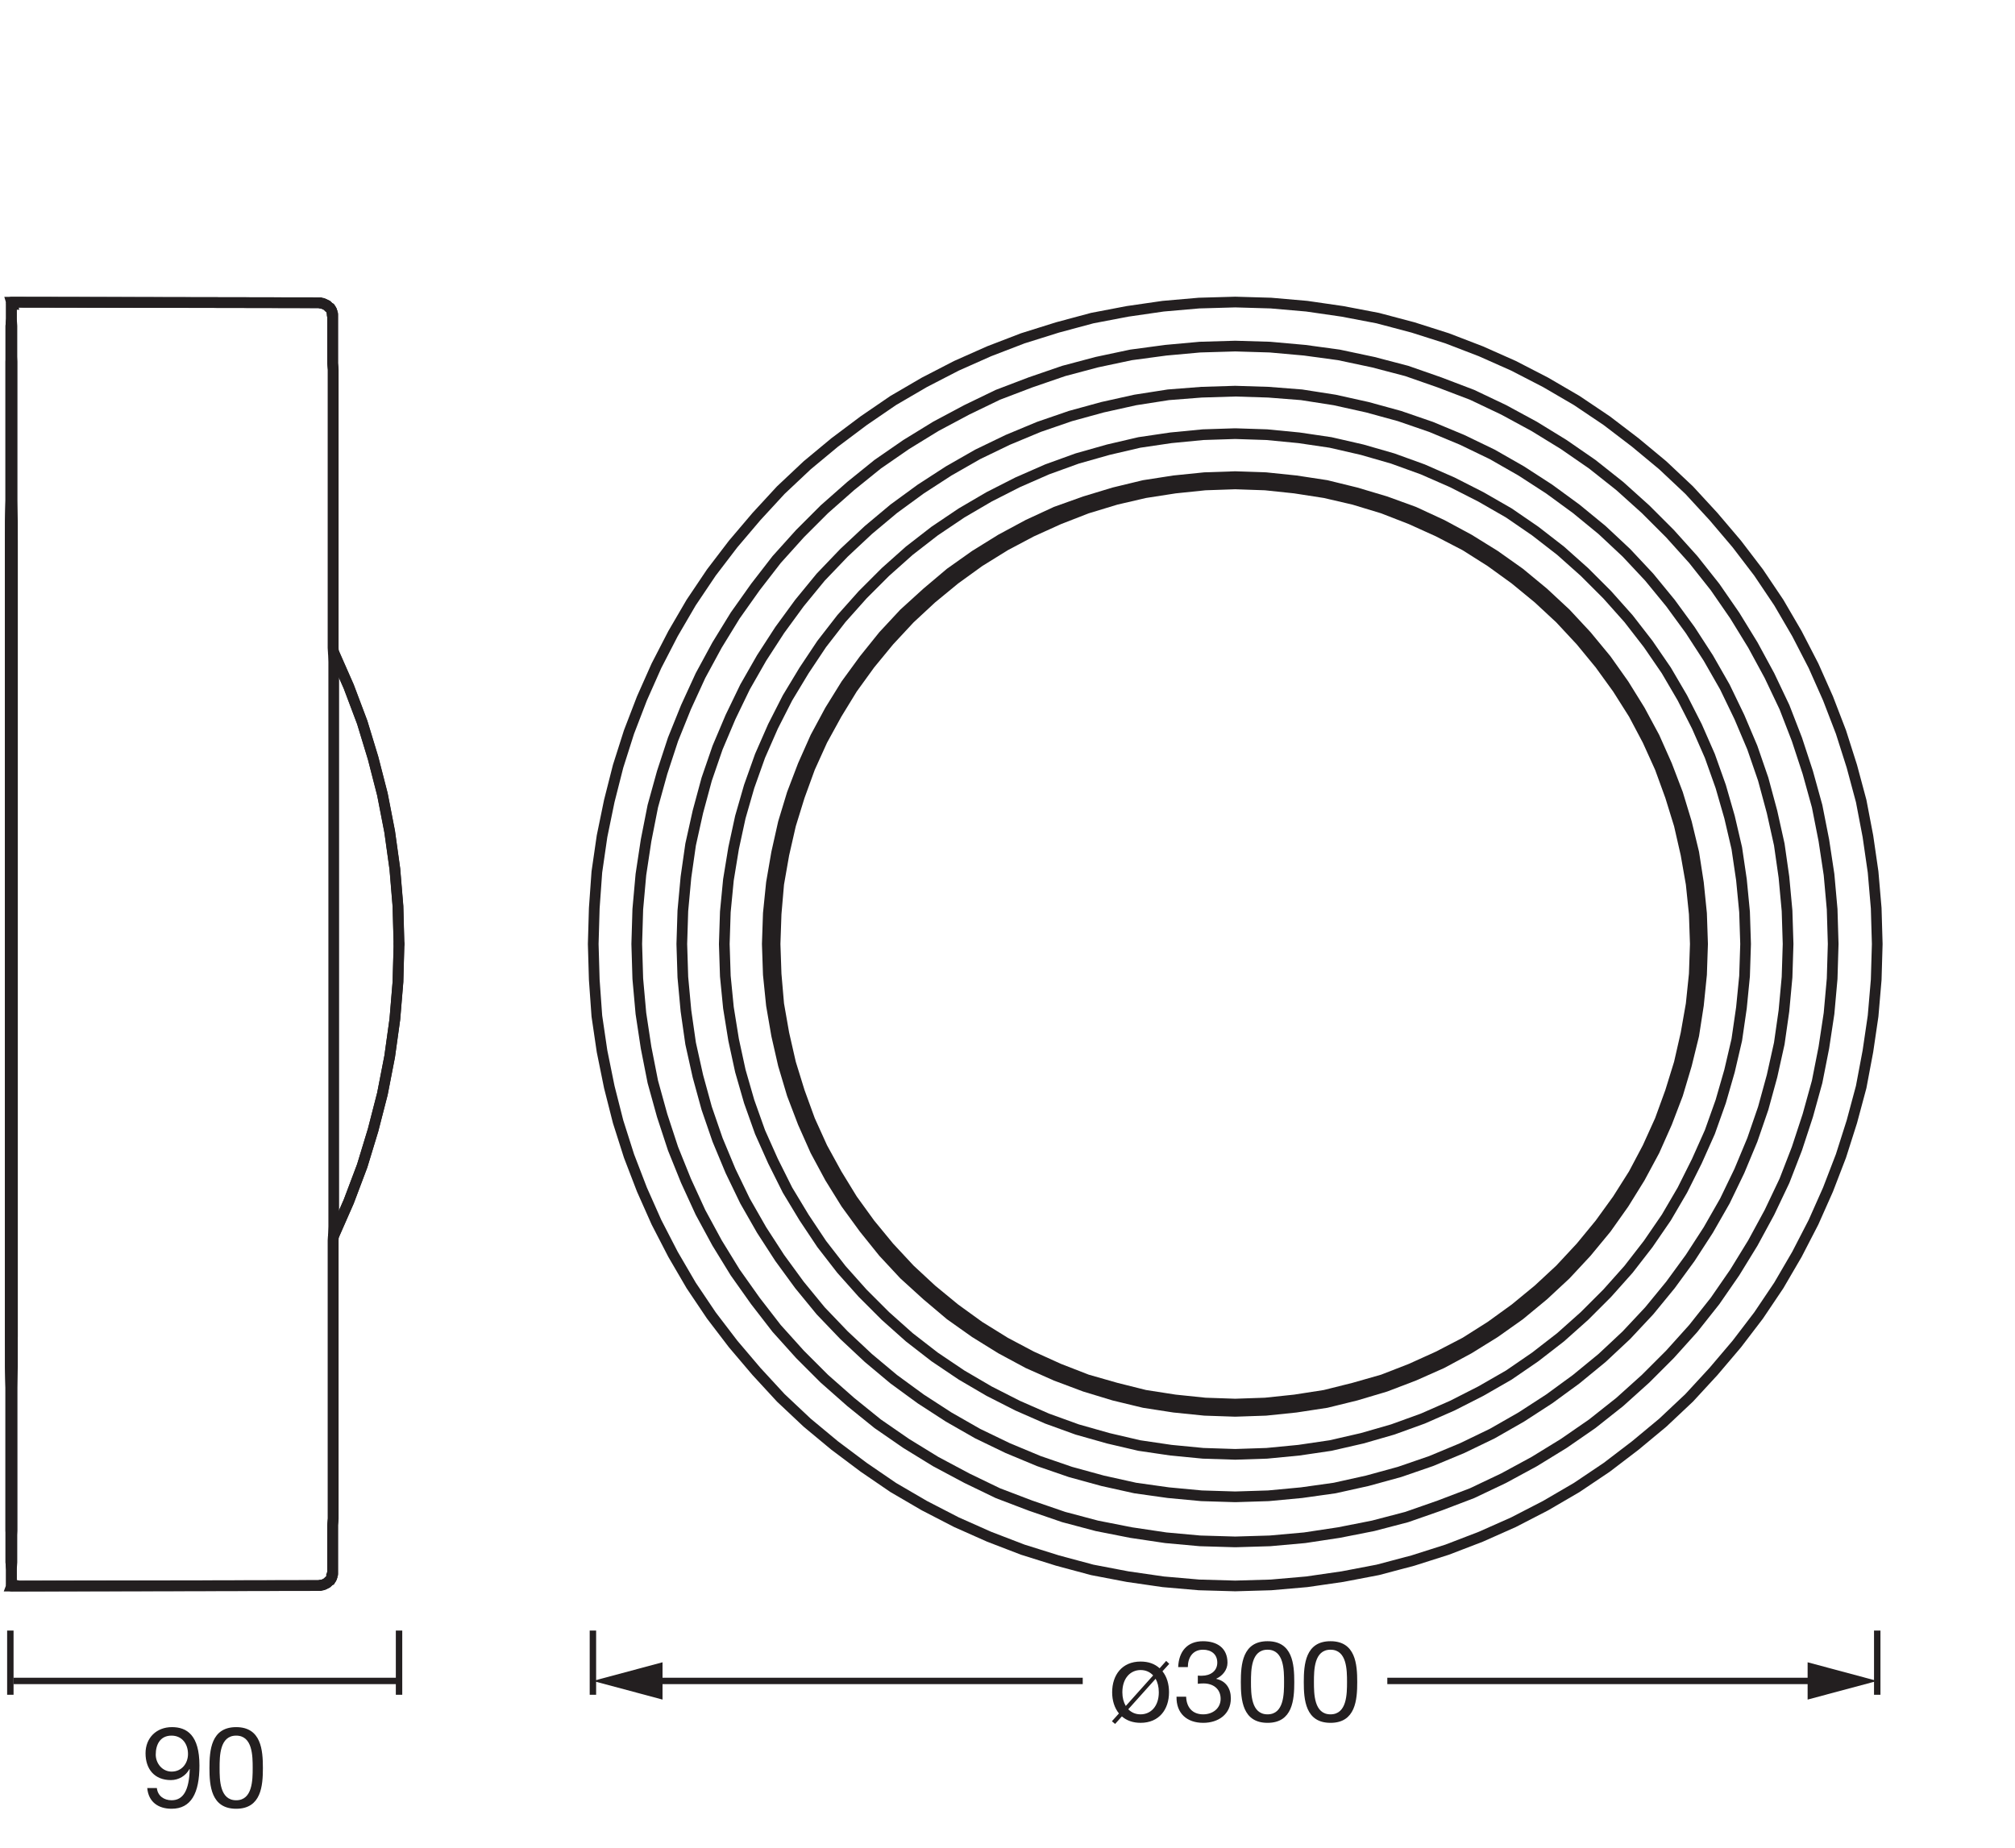 <?xml version="1.0" encoding="UTF-8" standalone="no"?>
<!-- Created with Inkscape (http://www.inkscape.org/) -->

<svg
   version="1.1"
   id="svg1"
   width="533.679"
   height="489.395"
   viewBox="0 0 533.679 489.395"
   xmlns="http://www.w3.org/2000/svg"
   xmlns:svg="http://www.w3.org/2000/svg">
  <defs
     id="defs1">
    <clipPath
       clipPathUnits="userSpaceOnUse"
       id="clipPath11">
      <path
         d="M 0,367.046 H 400.259 V 0 H 0 Z"
         transform="translate(-2.055,-43.12)"
         id="path11" />
    </clipPath>
    <clipPath
       clipPathUnits="userSpaceOnUse"
       id="clipPath14">
      <path
         d="M 0,367.046 H 400.259 V 0 H 0 Z"
         transform="translate(-2.401,-52.289)"
         id="path14" />
    </clipPath>
    <clipPath
       clipPathUnits="userSpaceOnUse"
       id="clipPath16">
      <path
         d="M 0,367.046 H 400.259 V 0 H 0 Z"
         transform="translate(-2.262,-52.075)"
         id="path16" />
    </clipPath>
    <clipPath
       clipPathUnits="userSpaceOnUse"
       id="clipPath18">
      <path
         d="M 0,367.046 H 400.259 V 0 H 0 Z"
         transform="translate(-2.262,-58.458)"
         id="path18" />
    </clipPath>
    <clipPath
       clipPathUnits="userSpaceOnUse"
       id="clipPath21">
      <path
         d="M 0,367.046 H 400.259 V 0 H 0 Z"
         transform="translate(-63.515,-52.075)"
         id="path21" />
    </clipPath>
  </defs>
  <g
     id="layer-MC0">
    <path
       id="path1"
       d="m 12.151,-11.45 -0.609,-0.586 -1.301,1.465 c -0.973,-0.879 -2.191,-1.336 -3.785,-1.336 -3.691,0 -5.648,2.684 -5.648,6.105 0,1.641 0.457,3.105 1.348,4.207 L 0.76,-0.048 1.393,0.491 2.741,-1.009 c 0.926,0.809 2.168,1.277 3.715,1.277 3.691,0 5.648,-2.672 5.648,-6.07 0,-1.652 -0.434,-3.105 -1.301,-4.172 z m -2.707,2.965 c 0.387,0.703 0.633,1.582 0.633,2.684 0,2.812 -1.617,4.383 -3.621,4.383 -0.973,0 -1.781,-0.34 -2.449,-1.008 z m -5.93,5.402 c -0.434,-0.738 -0.68,-1.641 -0.68,-2.719 0,-2.812 1.617,-4.418 3.621,-4.418 1.008,0 1.84,0.363 2.496,1.066 z M 17.826,-7.489 c 0.352,-0.047 0.738,-0.07 1.137,-0.07 1.898,0 3.398,1.055 3.398,3.059 0,1.91 -1.594,3.082 -3.457,3.082 -2.191,0 -3.328,-1.441 -3.398,-3.504 h -1.91 c -0.07,3.305 2.062,5.191 5.309,5.191 2.988,0 5.484,-1.688 5.484,-4.863 0,-1.91 -0.926,-3.434 -2.883,-3.867 v -0.047 c 1.242,-0.562 2.215,-1.758 2.215,-3.164 0,-2.953 -2.098,-4.277 -4.863,-4.277 -3.199,0 -4.816,2.109 -4.934,5.145 h 1.922 c 0,-1.863 0.938,-3.457 3.012,-3.457 1.617,0 2.836,0.879 2.836,2.566 0,1.711 -1.418,2.602 -3.035,2.602 h -0.41 c -0.129,0 -0.27,0 -0.422,-0.023 z m 10.564,-0.363 c 0,-2.367 0.023,-6.41 3.293,-6.41 3.258,0 3.281,4.043 3.281,6.41 0,2.379 -0.023,6.434 -3.281,6.434 -3.27,0 -3.293,-4.055 -3.293,-6.434 z m -2.016,0.023 c 0,3.504 0.316,8.098 5.309,8.098 4.992,0 5.309,-4.594 5.309,-8.098 0,-3.516 -0.316,-8.121 -5.309,-8.121 -4.992,0 -5.309,4.605 -5.309,8.121 z m 14.525,-0.023 c 0,-2.367 0.023,-6.41 3.293,-6.41 3.258,0 3.281,4.043 3.281,6.41 0,2.379 -0.023,6.434 -3.281,6.434 -3.27,0 -3.293,-4.055 -3.293,-6.434 z m -2.016,0.023 c 0,3.504 0.316,8.098 5.309,8.098 4.992,0 5.309,-4.594 5.309,-8.098 0,-3.516 -0.316,-8.121 -5.309,-8.121 -4.992,0 -5.309,4.605 -5.309,8.121 z m 0,0"
       style="fill:#231f20;fill-opacity:1;fill-rule:nonzero;stroke:none"
       aria-label="ø300"
       transform="matrix(1.333,0,0,1.333,293.482,455.978)" />
    <path
       id="path2"
       d="M 0,0 V -12.756"
       style="fill:none;stroke:#231f20;stroke-width:1.276;stroke-linecap:butt;stroke-linejoin:round;stroke-miterlimit:3.864;stroke-dasharray:none;stroke-opacity:1"
       transform="matrix(1.333,0,0,-1.333,497.192,431.901)" />
    <path
       id="path3"
       d="M 0,0 V -12.756"
       style="fill:none;stroke:#231f20;stroke-width:1.276;stroke-linecap:butt;stroke-linejoin:round;stroke-miterlimit:3.864;stroke-dasharray:none;stroke-opacity:1"
       transform="matrix(1.333,0,0,-1.333,157.035,431.901)" />
    <path
       id="path4"
       d="M 0,0 H 86.017"
       style="fill:none;stroke:#231f20;stroke-width:1.276;stroke-linecap:butt;stroke-linejoin:round;stroke-miterlimit:4;stroke-dasharray:none;stroke-opacity:1"
       transform="matrix(1.333,0,0,-1.333,367.434,445.235)" />
    <path
       id="path5"
       d="M 0,0 13.829,3.704 0,7.412 Z"
       style="fill:#231f20;fill-opacity:1;fill-rule:nonzero;stroke:none"
       transform="matrix(1.333,0,0,-1.333,478.754,450.177)" />
    <path
       id="path6"
       d="M 0,0 H 86.017"
       style="fill:none;stroke:#231f20;stroke-width:1.276;stroke-linecap:butt;stroke-linejoin:round;stroke-miterlimit:4;stroke-dasharray:none;stroke-opacity:1"
       transform="matrix(1.333,0,0,-1.333,172.103,445.235)" />
    <path
       id="path7"
       d="M 0,0 -13.829,3.704 0,7.412 Z"
       style="fill:#231f20;fill-opacity:1;fill-rule:nonzero;stroke:none"
       transform="matrix(1.333,0,0,-1.333,175.473,450.177)" />
    <path
       id="path8"
       d="m 1.1,-3.845 c 0.246,2.742 2.156,4.113 4.84,4.113 3.867,0 5.531,-3.082 5.531,-8.59 0,-6.035 -2.496,-7.629 -5.461,-7.629 -3.082,0 -5.25,2.133 -5.25,5.191 0,3.152 1.781,5.332 5.039,5.332 1.559,0 2.977,-0.855 3.691,-2.203 L 9.538,-7.583 c -0.117,4.137 -1.254,6.164 -3.598,6.164 -1.535,0 -2.766,-0.879 -2.93,-2.426 z m 8.098,-6.773 c 0,1.887 -1.254,3.504 -3.258,3.504 -1.852,0 -3.152,-1.641 -3.152,-3.375 0,-1.957 0.855,-3.773 3.129,-3.773 2.133,0 3.281,1.688 3.281,3.645 z m 6.278,2.766 c 0,-2.367 0.023,-6.41 3.293,-6.41 3.258,0 3.281,4.043 3.281,6.41 0,2.379 -0.023,6.434 -3.281,6.434 -3.27,0 -3.293,-4.055 -3.293,-6.434 z m -2.016,0.023 c 0,3.504 0.316,8.098 5.309,8.098 4.992,0 5.309,-4.594 5.309,-8.098 0,-3.516 -0.316,-8.121 -5.309,-8.121 -4.992,0 -5.309,4.605 -5.309,8.121 z m 0,0"
       style="fill:#231f20;fill-opacity:1;fill-rule:nonzero;stroke:none"
       aria-label="90"
       transform="matrix(1.333,0,0,1.333,37.533,478.736)" />
    <path
       id="path9"
       d="M 0,0 V -12.756"
       style="fill:none;stroke:#231f20;stroke-width:1.276;stroke-linecap:butt;stroke-linejoin:round;stroke-miterlimit:3.864;stroke-dasharray:none;stroke-opacity:1"
       transform="matrix(1.333,0,0,-1.333,105.688,431.901)" />
    <path
       id="path10"
       d="M 0,0 V -12.756"
       style="fill:none;stroke:#231f20;stroke-width:1.276;stroke-linecap:butt;stroke-linejoin:round;stroke-miterlimit:3.864;stroke-dasharray:none;stroke-opacity:1"
       transform="matrix(1.333,0,0,-1.333,2.74,431.901)"
       clip-path="url(#clipPath11)" />
    <path
       id="path12"
       d="M 0,0 H 76.569"
       style="fill:none;stroke:#231f20;stroke-width:1.276;stroke-linecap:butt;stroke-linejoin:round;stroke-miterlimit:4;stroke-dasharray:none;stroke-opacity:1"
       transform="matrix(1.333,0,0,-1.333,3.592,445.235)" />
    <path
       id="path13"
       d="m 0,0 -0.14,0.031 v 2.931 l -0.102,1.443 v 34.692 l -0.104,4.22 v 167.804 l 0.104,4.221 v 34.693 l 0.102,1.441 v 2.871 h 0.152 l -0.131,0.439 61.233,-0.118 0.258,-0.087 0.257,-0.017 0.939,-0.417 0.362,-0.369 0.242,-0.14 0.165,-0.256 0.145,-0.259 0.012,-0.112 0.09,-0.196 0.014,-0.425 0.09,-0.09 v -9.677 l 0.103,-1.236 v -55.282 l 0.032,-0.861 0.057,-0.078 2.999,-6.782 2.677,-7.103 2.162,-7.104 1.852,-7.206 1.442,-7.412 1.03,-7.413 0.617,-7.411 0.203,-7.62 -0.203,-7.411 -0.617,-7.412 -1.03,-7.412 L 73.57,97.468 71.717,90.261 69.556,83.158 66.879,76.055 63.894,69.26 63.835,69.181 63.819,69.086 63.791,68.334 V 13.052 L 63.688,11.816 V 2.14 L 63.601,2.047 63.585,1.903 V 1.728 L 63.482,1.632 V 1.316 L 63.379,1.109 63.34,1.071 63.252,0.96 63.173,0.8 63.014,0.721 62.555,0.286 l -0.617,-0.31 -0.312,-0.103 -0.151,0.001 -0.36,-0.101 -61.24,-0.105 z"
       style="fill:none;stroke:#231f20;stroke-width:2.126;stroke-linecap:butt;stroke-linejoin:miter;stroke-miterlimit:10;stroke-dasharray:none;stroke-opacity:1"
       transform="matrix(1.333,0,0,-1.333,3.201,419.676)"
       clip-path="url(#clipPath14)" />
    <path
       id="path15"
       d="m 0,0 v 0.103 0.412 0.617 0.927 1.132 l 0.103,1.442 v 1.647 1.853 2.162 2.367 2.574 2.78 3.088 3.191 3.501 3.706 3.809 4.015 l 0.103,4.221 v 4.426 4.53 4.735 4.839 4.941 5.148 5.147 5.353 5.354 5.559 5.559 5.559 5.662 5.662 5.662 5.765 5.765 5.662 5.662 5.663 5.559 5.559 5.559 5.353 5.353 5.148 5.147 4.942 4.838 4.736 4.529 4.427 l -0.103,4.221 v 4.015 3.809 3.706 3.5 3.191 3.089 2.779 2.574 2.368 2.162 1.853 1.647 L 0,251.705 v 1.133 0.926 0.618 0.412 0.103 -0.103 -0.412 -0.618 -0.926 -1.133 l -0.103,-1.441 v -1.647 -1.853 -2.162 -2.368 -2.574 -2.779 -3.089 -3.191 -3.5 -3.706 -3.809 -4.015 l -0.103,-4.221 v -4.427 -4.529 -4.736 -4.838 -4.942 -5.147 -5.148 -5.353 -5.353 -5.559 -5.559 -5.559 -5.663 -5.662 -5.662 -5.765 -5.765 -5.662 -5.662 -5.662 -5.559 -5.559 -5.559 -5.354 -5.353 -5.147 -5.148 -4.941 -4.839 -4.735 -4.53 -4.426 l 0.103,-4.221 V 35.311 31.502 27.796 24.295 21.104 18.016 15.236 12.662 10.295 8.133 6.28 4.633 L 0,3.191 V 2.059 1.132 0.515 0.103 Z"
       style="fill:none;stroke:#231f20;stroke-width:2.126;stroke-linecap:round;stroke-linejoin:bevel;stroke-miterlimit:10;stroke-dasharray:none;stroke-opacity:1"
       transform="matrix(1.333,0,0,-1.333,3.016,419.961)"
       clip-path="url(#clipPath16)" />
    <path
       id="path17"
       d="M 0,0 V 0.103 0.515 1.132 2.059 3.191 L 0.103,4.53 v 1.647 1.853 2.162 2.368 2.573 2.78 2.985 3.192 3.397 3.706 3.809 3.912 l 0.103,4.221 v 4.324 4.529 4.633 4.735 4.839 5.044 5.148 5.147 5.353 5.353 5.354 5.456 5.559 5.559 5.559 5.456 5.56 5.559 5.456 5.456 5.456 5.251 5.25 5.147 5.148 4.941 4.839 4.632 4.53 4.427 4.323 l -0.103,4.015 v 3.912 3.706 3.5 3.398 3.088 2.883 2.676 2.471 2.265 1.956 1.75 L 0,238.322 v 1.235 1.03 0.721 0.514 0.309 -0.309 -0.514 -0.721 -1.03 -1.235 l -0.103,-1.544 v -1.75 -1.956 -2.265 -2.471 -2.676 -2.883 -3.088 -3.398 -3.5 -3.706 -3.912 l -0.103,-4.015 v -4.323 -4.427 -4.53 -4.632 -4.839 -4.941 -5.148 -5.147 -5.25 -5.251 -5.456 -5.456 -5.456 -5.559 -5.56 -5.456 -5.559 -5.559 -5.559 -5.456 -5.354 -5.353 -5.353 -5.147 -5.148 -5.044 -4.839 -4.735 -4.633 -4.529 -4.324 l 0.103,-4.221 V 35.002 31.193 27.487 24.09 20.898 17.913 15.133 12.56 10.192 8.03 6.177 4.53 L 0,3.191 V 2.059 1.132 0.515 0.103 Z"
       style="fill:none;stroke:#231f20;stroke-width:2.126;stroke-linecap:round;stroke-linejoin:bevel;stroke-miterlimit:10;stroke-dasharray:none;stroke-opacity:1"
       transform="matrix(1.333,0,0,-1.333,3.016,411.451)"
       clip-path="url(#clipPath18)" />
    <path
       id="path19"
       d="M 0,0 0.309,0.103 H 0.515 L 0.824,0.206 1.029,0.309 1.235,0.412 1.441,0.515 1.647,0.721 1.853,0.927 2.059,1.029 2.162,1.235 2.265,1.338 2.368,1.544 V 1.75 1.853 L 2.471,1.956 V 2.059 2.162 2.265 L 2.574,2.368 V 2.471 2.677 2.883 3.191 3.5 3.912 4.427 4.941 5.559 6.28 v 0.823 0.824 0.926 1.03 1.029 1.133 l 0.103,1.235 v 1.338 1.339 1.338 1.544 1.544 1.545 1.75 1.647 1.853 1.853 1.853 2.059 1.956 2.162 2.059 2.265 2.162 2.367 2.368 2.368 2.368 2.573 2.471 2.574 2.573 2.677 2.677 l 0.103,2.779 v 2.677 2.779 2.883 2.779 2.883 5.868 5.868 5.971 6.074 6.074 12.25 12.251 6.074 6.074 5.971 5.868 5.868 2.779 2.883 2.779 2.883 2.676 l -0.103,2.78 v 2.677 2.676 2.574 2.574 2.47 2.471 2.471 2.367 2.368 2.368 2.162 2.265 2.059 2.162 1.956 2.059 1.853 1.853 1.853 1.647 1.75 1.544 1.544 1.545 1.338 1.338 1.338 l -0.103,1.236 v 1.132 1.03 1.029 0.927 0.823 0.824 0.72 0.618 0.515 0.515 0.411 0.309 0.309 0.206 0.206 0.103 l -0.103,0.103 v 0.103 0.103 0.103 0.103 l -0.103,0.102 v 0.206 l -0.103,0.206 -0.103,0.103 -0.103,0.206 -0.206,0.103 -0.206,0.206 -0.206,0.206 -0.206,0.103 -0.206,0.103 -0.205,0.103 -0.309,0.103 H 0.309 L 0,254.897"
       style="fill:none;stroke:#231f20;stroke-width:2.126;stroke-linecap:round;stroke-linejoin:round;stroke-miterlimit:10;stroke-dasharray:none;stroke-opacity:1"
       transform="matrix(1.333,0,0,-1.333,84.687,419.961)" />
    <path
       id="path20"
       d="M 0,0 -61.253,-0.103 M 0,254.897 -61.253,255"
       style="fill:none;stroke:#231f20;stroke-width:2.126;stroke-linecap:round;stroke-linejoin:round;stroke-miterlimit:10;stroke-dasharray:none;stroke-opacity:1"
       transform="matrix(1.333,0,0,-1.333,84.687,419.961)"
       clip-path="url(#clipPath21)" />
    <path
       id="path22"
       d="m 0,0 -0.206,-7.515 -0.618,-7.412 -1.029,-7.412 -1.441,-7.413 -1.853,-7.206 -2.162,-7.103 -2.677,-7.104 -2.985,-6.794"
       style="fill:none;stroke:#231f20;stroke-width:2.126;stroke-linecap:round;stroke-linejoin:round;stroke-miterlimit:10;stroke-dasharray:none;stroke-opacity:1"
       transform="matrix(1.333,0,0,-1.333,105.688,250.03)" />
    <path
       id="path23"
       d="m 0,0 -0.206,7.515 -0.618,7.412 -1.029,7.412 -1.441,7.413 -1.853,7.206 -2.162,7.103 -2.677,7.104 -2.985,6.794"
       style="fill:none;stroke:#231f20;stroke-width:2.126;stroke-linecap:round;stroke-linejoin:round;stroke-miterlimit:10;stroke-dasharray:none;stroke-opacity:1"
       transform="matrix(1.333,0,0,-1.333,105.688,250.03)" />
    <path
       id="path24"
       d="m 0,0 -0.206,7.104 -0.618,7.206 -1.029,7.104 -1.339,7.001 -1.853,6.898 -2.162,6.795 -2.574,6.692 -2.882,6.486 -3.295,6.383 -3.603,6.177 -4.015,5.971 -4.324,5.663 -4.633,5.456 -4.839,5.251 -5.251,4.942 -5.456,4.53 -5.663,4.324 -5.971,4.015 -6.177,3.603 -6.383,3.295 -6.486,2.882 -6.692,2.574 -6.795,2.162 -7.001,1.854 -7.001,1.338 -7.104,1.029 -7.103,0.618 -7.104,0.206 -7.207,-0.206 -7.104,-0.618 -7.103,-1.029 -7.001,-1.338 -6.898,-1.854 -6.898,-2.162 -6.692,-2.574 -6.486,-2.882 -6.383,-3.295 -6.177,-3.603 -5.869,-4.015 -5.765,-4.324 -5.456,-4.53 -5.251,-4.942 -4.839,-5.251 -4.633,-5.456 -4.324,-5.663 -4.015,-5.971 -3.603,-6.177 -3.295,-6.383 -2.883,-6.486 -2.573,-6.692 -2.162,-6.795 -1.751,-6.898 -1.441,-7.001 -1.029,-7.104 -0.515,-7.206 -0.206,-7.104 0.206,-7.104 0.515,-7.207 1.029,-7 1.441,-7.104 1.751,-6.898 2.162,-6.795 2.573,-6.692 2.883,-6.486 3.295,-6.383 3.603,-6.177 4.015,-5.971 4.324,-5.663 4.633,-5.456 4.839,-5.251 5.251,-4.942 5.456,-4.53 5.765,-4.324 5.869,-4.015 6.177,-3.603 6.383,-3.295 6.486,-2.883 6.692,-2.573 6.898,-2.162 6.898,-1.854 7.001,-1.338 7.103,-1.029 7.104,-0.618 7.207,-0.206 7.104,0.206 7.103,0.618 7.104,1.029 7.001,1.338 7.001,1.854 6.795,2.162 6.692,2.573 6.486,2.883 6.383,3.295 6.177,3.603 5.971,4.015 5.663,4.324 5.456,4.53 5.251,4.942 4.839,5.251 4.633,5.456 4.324,5.663 4.015,5.971 3.603,6.177 3.295,6.383 2.882,6.486 2.574,6.692 2.162,6.795 1.853,6.898 1.339,7.104 1.029,7 0.618,7.207 z"
       style="fill:none;stroke:#231f20;stroke-width:2.126;stroke-linecap:round;stroke-linejoin:round;stroke-miterlimit:10;stroke-dasharray:none;stroke-opacity:1"
       transform="matrix(1.333,0,0,-1.333,497.192,250.041)" />
    <path
       id="path25"
       d="m 0,0 -0.206,6.074 -0.618,6.074 -0.926,5.972 -1.442,5.971 -1.75,5.765 -2.162,5.663 -2.471,5.559 -2.882,5.354 -3.192,5.148 -3.5,4.941 -3.912,4.736 -4.119,4.427 -4.427,4.118 -4.735,3.912 -4.942,3.501 -5.148,3.191 -5.353,2.883 -5.56,2.574 -5.662,2.059 -5.869,1.75 -5.868,1.442 -6.074,0.926 -5.972,0.618 -6.074,0.206 -6.074,-0.206 -6.074,-0.618 -5.972,-0.926 -5.971,-1.442 -5.765,-1.75 -5.766,-2.059 -5.559,-2.574 -5.354,-2.883 -5.147,-3.191 -4.942,-3.501 -4.633,-3.912 -4.53,-4.118 -4.118,-4.427 -3.809,-4.736 -3.604,-4.941 -3.191,-5.148 -2.883,-5.354 -2.471,-5.559 -2.162,-5.663 -1.75,-5.765 -1.338,-5.971 -1.03,-5.972 -0.618,-6.074 -0.206,-6.074 0.206,-6.074 0.618,-6.074 1.03,-5.972 1.338,-5.868 1.75,-5.868 2.162,-5.663 2.471,-5.559 2.883,-5.354 3.191,-5.148 3.604,-4.941 3.809,-4.736 4.118,-4.427 4.53,-4.118 4.633,-3.913 4.942,-3.5 5.147,-3.191 5.354,-2.883 5.559,-2.471 5.766,-2.162 5.765,-1.75 5.971,-1.442 5.972,-0.926 6.074,-0.618 6.074,-0.206 6.074,0.206 5.972,0.618 6.074,0.926 5.868,1.442 5.869,1.75 5.662,2.162 5.56,2.471 5.353,2.883 5.148,3.191 4.942,3.5 4.735,3.913 4.427,4.118 4.119,4.427 3.912,4.736 3.5,4.941 3.192,5.148 2.882,5.354 2.471,5.559 2.162,5.663 1.75,5.868 1.442,5.868 0.926,5.972 0.618,6.074 z"
       style="fill:none;stroke:#231f20;stroke-width:2.126;stroke-linecap:round;stroke-linejoin:round;stroke-miterlimit:10;stroke-dasharray:none;stroke-opacity:1"
       transform="matrix(1.333,0,0,-1.333,450.932,250.041)" />
    <path
       id="path26"
       d="m 0,0 -0.206,6.383 -0.618,6.383 -0.926,6.28 -1.442,6.178 -1.75,6.074 -2.162,6.074 -2.574,5.868 -2.882,5.663 -3.192,5.456 -3.603,5.251 -3.912,5.045 -4.222,4.735 -4.529,4.53 -4.736,4.221 -5.045,3.913 -5.251,3.603 -5.559,3.192 -5.663,2.882 -5.868,2.574 -5.971,2.162 -6.074,1.75 -6.281,1.442 -6.28,0.926 -6.383,0.618 -6.28,0.206 -6.383,-0.206 -6.383,-0.618 -6.28,-0.926 -6.177,-1.442 -6.178,-1.75 -5.971,-2.162 -5.868,-2.574 -5.663,-2.882 -5.456,-3.192 -5.354,-3.603 -5.045,-3.913 -4.735,-4.221 -4.53,-4.53 -4.221,-4.735 -3.913,-5.045 -3.5,-5.251 -3.295,-5.456 -2.882,-5.663 -2.574,-5.868 -2.162,-6.074 -1.75,-6.074 -1.339,-6.178 -1.029,-6.28 -0.618,-6.383 -0.206,-6.383 0.206,-6.383 0.618,-6.28 1.029,-6.383 1.339,-6.178 1.75,-6.074 2.162,-6.074 2.574,-5.765 2.882,-5.766 3.295,-5.456 3.5,-5.251 3.913,-5.045 4.221,-4.735 4.53,-4.53 4.735,-4.222 5.045,-3.912 5.354,-3.603 5.456,-3.192 5.663,-2.882 5.868,-2.574 5.971,-2.162 6.178,-1.75 6.177,-1.442 6.28,-0.926 6.383,-0.618 6.383,-0.206 6.28,0.206 6.383,0.618 6.28,0.926 6.281,1.442 6.074,1.75 5.971,2.162 5.868,2.574 5.663,2.882 5.559,3.192 5.251,3.603 5.045,3.912 4.736,4.222 4.529,4.53 4.222,4.735 3.912,5.045 3.603,5.251 3.192,5.456 2.882,5.766 2.574,5.765 2.162,6.074 1.75,6.074 1.442,6.178 0.926,6.383 0.618,6.28 z"
       style="fill:none;stroke:#231f20;stroke-width:2.126;stroke-linecap:round;stroke-linejoin:round;stroke-miterlimit:10;stroke-dasharray:none;stroke-opacity:1"
       transform="matrix(1.333,0,0,-1.333,462.325,250.041)" />
    <path
       id="path27"
       d="m 0,0 -0.206,6.589 -0.618,6.692 -0.926,6.486 -1.442,6.486 -1.75,6.486 -2.162,6.28 -2.574,6.075 -2.882,5.971 -3.295,5.765 -3.603,5.56 -3.912,5.353 -4.221,5.148 -4.53,4.839 -4.839,4.53 -5.148,4.221 -5.353,3.912 -5.56,3.603 -5.765,3.295 -5.972,2.883 -6.177,2.573 -6.28,2.162 -6.383,1.751 -6.486,1.441 -6.589,1.029 -6.589,0.515 -6.589,0.206 -6.692,-0.206 -6.589,-0.515 -6.589,-1.029 -6.486,-1.441 -6.383,-1.751 -6.28,-2.162 -6.178,-2.573 -5.971,-2.883 -5.765,-3.295 -5.56,-3.603 -5.353,-3.912 -5.045,-4.221 -4.839,-4.53 -4.633,-4.839 -4.221,-5.148 -3.912,-5.353 -3.603,-5.56 -3.295,-5.765 -2.883,-5.971 -2.573,-6.075 -2.162,-6.28 -1.751,-6.486 -1.441,-6.486 -0.927,-6.486 -0.617,-6.692 -0.206,-6.589 0.206,-6.589 0.617,-6.692 0.927,-6.486 1.441,-6.486 1.751,-6.383 2.162,-6.28 2.573,-6.178 2.883,-5.971 3.295,-5.765 3.603,-5.56 3.912,-5.353 4.221,-5.148 4.633,-4.839 4.839,-4.53 5.045,-4.221 5.353,-3.912 5.56,-3.603 5.765,-3.295 5.971,-2.882 6.178,-2.574 6.28,-2.162 6.383,-1.751 6.486,-1.441 6.589,-0.926 6.589,-0.618 6.692,-0.206 6.589,0.206 6.589,0.618 6.589,0.926 6.486,1.441 6.383,1.751 6.28,2.162 6.177,2.574 5.972,2.882 5.765,3.295 5.56,3.603 5.353,3.912 5.148,4.221 4.839,4.53 4.53,4.839 4.221,5.148 3.912,5.353 3.603,5.56 3.295,5.765 2.882,5.971 2.574,6.178 2.162,6.28 1.75,6.383 1.442,6.486 0.926,6.486 0.618,6.692 z"
       style="fill:none;stroke:#231f20;stroke-width:2.126;stroke-linecap:round;stroke-linejoin:round;stroke-miterlimit:10;stroke-dasharray:none;stroke-opacity:1"
       transform="matrix(1.333,0,0,-1.333,473.581,250.041)" />
    <path
       id="path28"
       d="m 0,0 -0.206,6.898 -0.618,6.898 -1.029,6.795 -1.339,6.795 -1.853,6.692 -2.162,6.589 -2.471,6.383 -2.985,6.28 -3.295,6.074 -3.603,5.868 -3.912,5.663 -4.324,5.456 -4.633,5.148 -4.839,4.839 -5.148,4.633 -5.456,4.324 -5.663,3.912 -5.868,3.603 -6.074,3.295 -6.28,2.985 -6.486,2.471 -6.487,2.265 -6.691,1.751 -6.795,1.441 -6.795,0.926 -6.898,0.618 -6.898,0.206 -7.001,-0.206 -6.795,-0.618 -6.898,-0.926 -6.795,-1.441 -6.589,-1.751 -6.589,-2.265 -6.486,-2.471 -6.177,-2.985 -6.177,-3.295 -5.868,-3.603 -5.663,-3.912 -5.353,-4.324 -5.251,-4.633 -4.839,-4.839 -4.633,-5.148 -4.221,-5.456 -4.015,-5.663 -3.603,-5.868 -3.295,-6.074 -2.882,-6.28 -2.574,-6.383 -2.162,-6.589 -1.853,-6.692 -1.339,-6.795 -1.029,-6.795 -0.618,-6.898 -0.206,-6.898 0.206,-6.898 0.618,-6.898 1.029,-6.795 1.339,-6.795 1.853,-6.692 2.162,-6.589 2.574,-6.383 2.882,-6.28 3.295,-6.074 3.603,-5.868 4.015,-5.663 4.221,-5.456 4.633,-5.148 4.839,-4.839 5.251,-4.633 5.353,-4.324 5.663,-3.912 5.868,-3.603 6.177,-3.295 6.177,-2.985 6.486,-2.471 6.589,-2.265 6.589,-1.75 6.795,-1.339 6.898,-1.029 6.795,-0.618 7.001,-0.206 6.898,0.206 6.898,0.618 6.795,1.029 6.795,1.339 6.691,1.75 6.487,2.265 6.486,2.471 6.28,2.985 6.074,3.295 5.868,3.603 5.663,3.912 5.456,4.324 5.148,4.633 4.839,4.839 4.633,5.148 4.324,5.456 3.912,5.663 3.603,5.868 3.295,6.074 2.985,6.28 2.471,6.383 2.162,6.589 1.853,6.692 1.339,6.795 1.029,6.795 0.618,6.898 z"
       style="fill:none;stroke:#231f20;stroke-width:2.126;stroke-linecap:round;stroke-linejoin:round;stroke-miterlimit:10;stroke-dasharray:none;stroke-opacity:1"
       transform="matrix(1.333,0,0,-1.333,485.524,250.041)" />
    <path
       id="path29"
       d="m 0,0 -0.206,5.971 -0.618,5.972 -1.029,5.868 -1.339,5.868 -1.75,5.663 -2.059,5.662 -2.471,5.457 -2.779,5.25 -3.192,5.045 -3.5,4.839 -3.81,4.633 -4.118,4.427 -4.324,4.015 -4.633,3.809 -4.839,3.5 -5.044,3.192 -5.354,2.78 -5.456,2.471 -5.56,2.162 -5.765,1.75 -5.766,1.338 -5.971,0.927 -5.868,0.618 -5.972,0.205 -5.971,-0.205 -5.971,-0.618 -5.971,-0.927 -5.766,-1.338 -5.765,-1.75 -5.56,-2.162 -5.456,-2.471 -5.251,-2.78 -5.147,-3.192 -4.839,-3.5 -4.633,-3.809 -4.324,-4.015 -4.118,-4.427 -3.81,-4.633 -3.5,-4.839 -3.089,-5.045 -2.882,-5.25 -2.471,-5.457 -2.059,-5.662 -1.75,-5.663 -1.339,-5.868 -1.029,-5.868 -0.515,-5.972 -0.206,-5.971 0.206,-5.971 0.515,-5.972 1.029,-5.868 1.339,-5.868 1.75,-5.663 2.059,-5.662 2.471,-5.457 2.882,-5.25 3.089,-5.045 3.5,-4.839 3.81,-4.633 4.118,-4.427 4.324,-4.015 4.633,-3.809 4.839,-3.5 5.147,-3.192 5.251,-2.78 5.456,-2.471 5.56,-2.162 5.765,-1.647 5.766,-1.441 5.971,-0.927 5.971,-0.618 5.971,-0.205 5.972,0.205 5.868,0.618 5.971,0.927 5.766,1.441 5.765,1.647 5.56,2.162 5.456,2.471 5.354,2.78 5.044,3.192 4.839,3.5 4.633,3.809 4.324,4.015 4.118,4.427 3.81,4.633 3.5,4.839 3.192,5.045 2.779,5.25 2.471,5.457 2.059,5.662 1.75,5.663 1.339,5.868 1.029,5.868 0.618,5.972 z"
       style="fill:none;stroke:#231f20;stroke-width:2.126;stroke-linecap:round;stroke-linejoin:round;stroke-miterlimit:10;stroke-dasharray:none;stroke-opacity:1"
       transform="matrix(1.333,0,0,-1.333,449.01,250.041)" />
  </g>
</svg>
